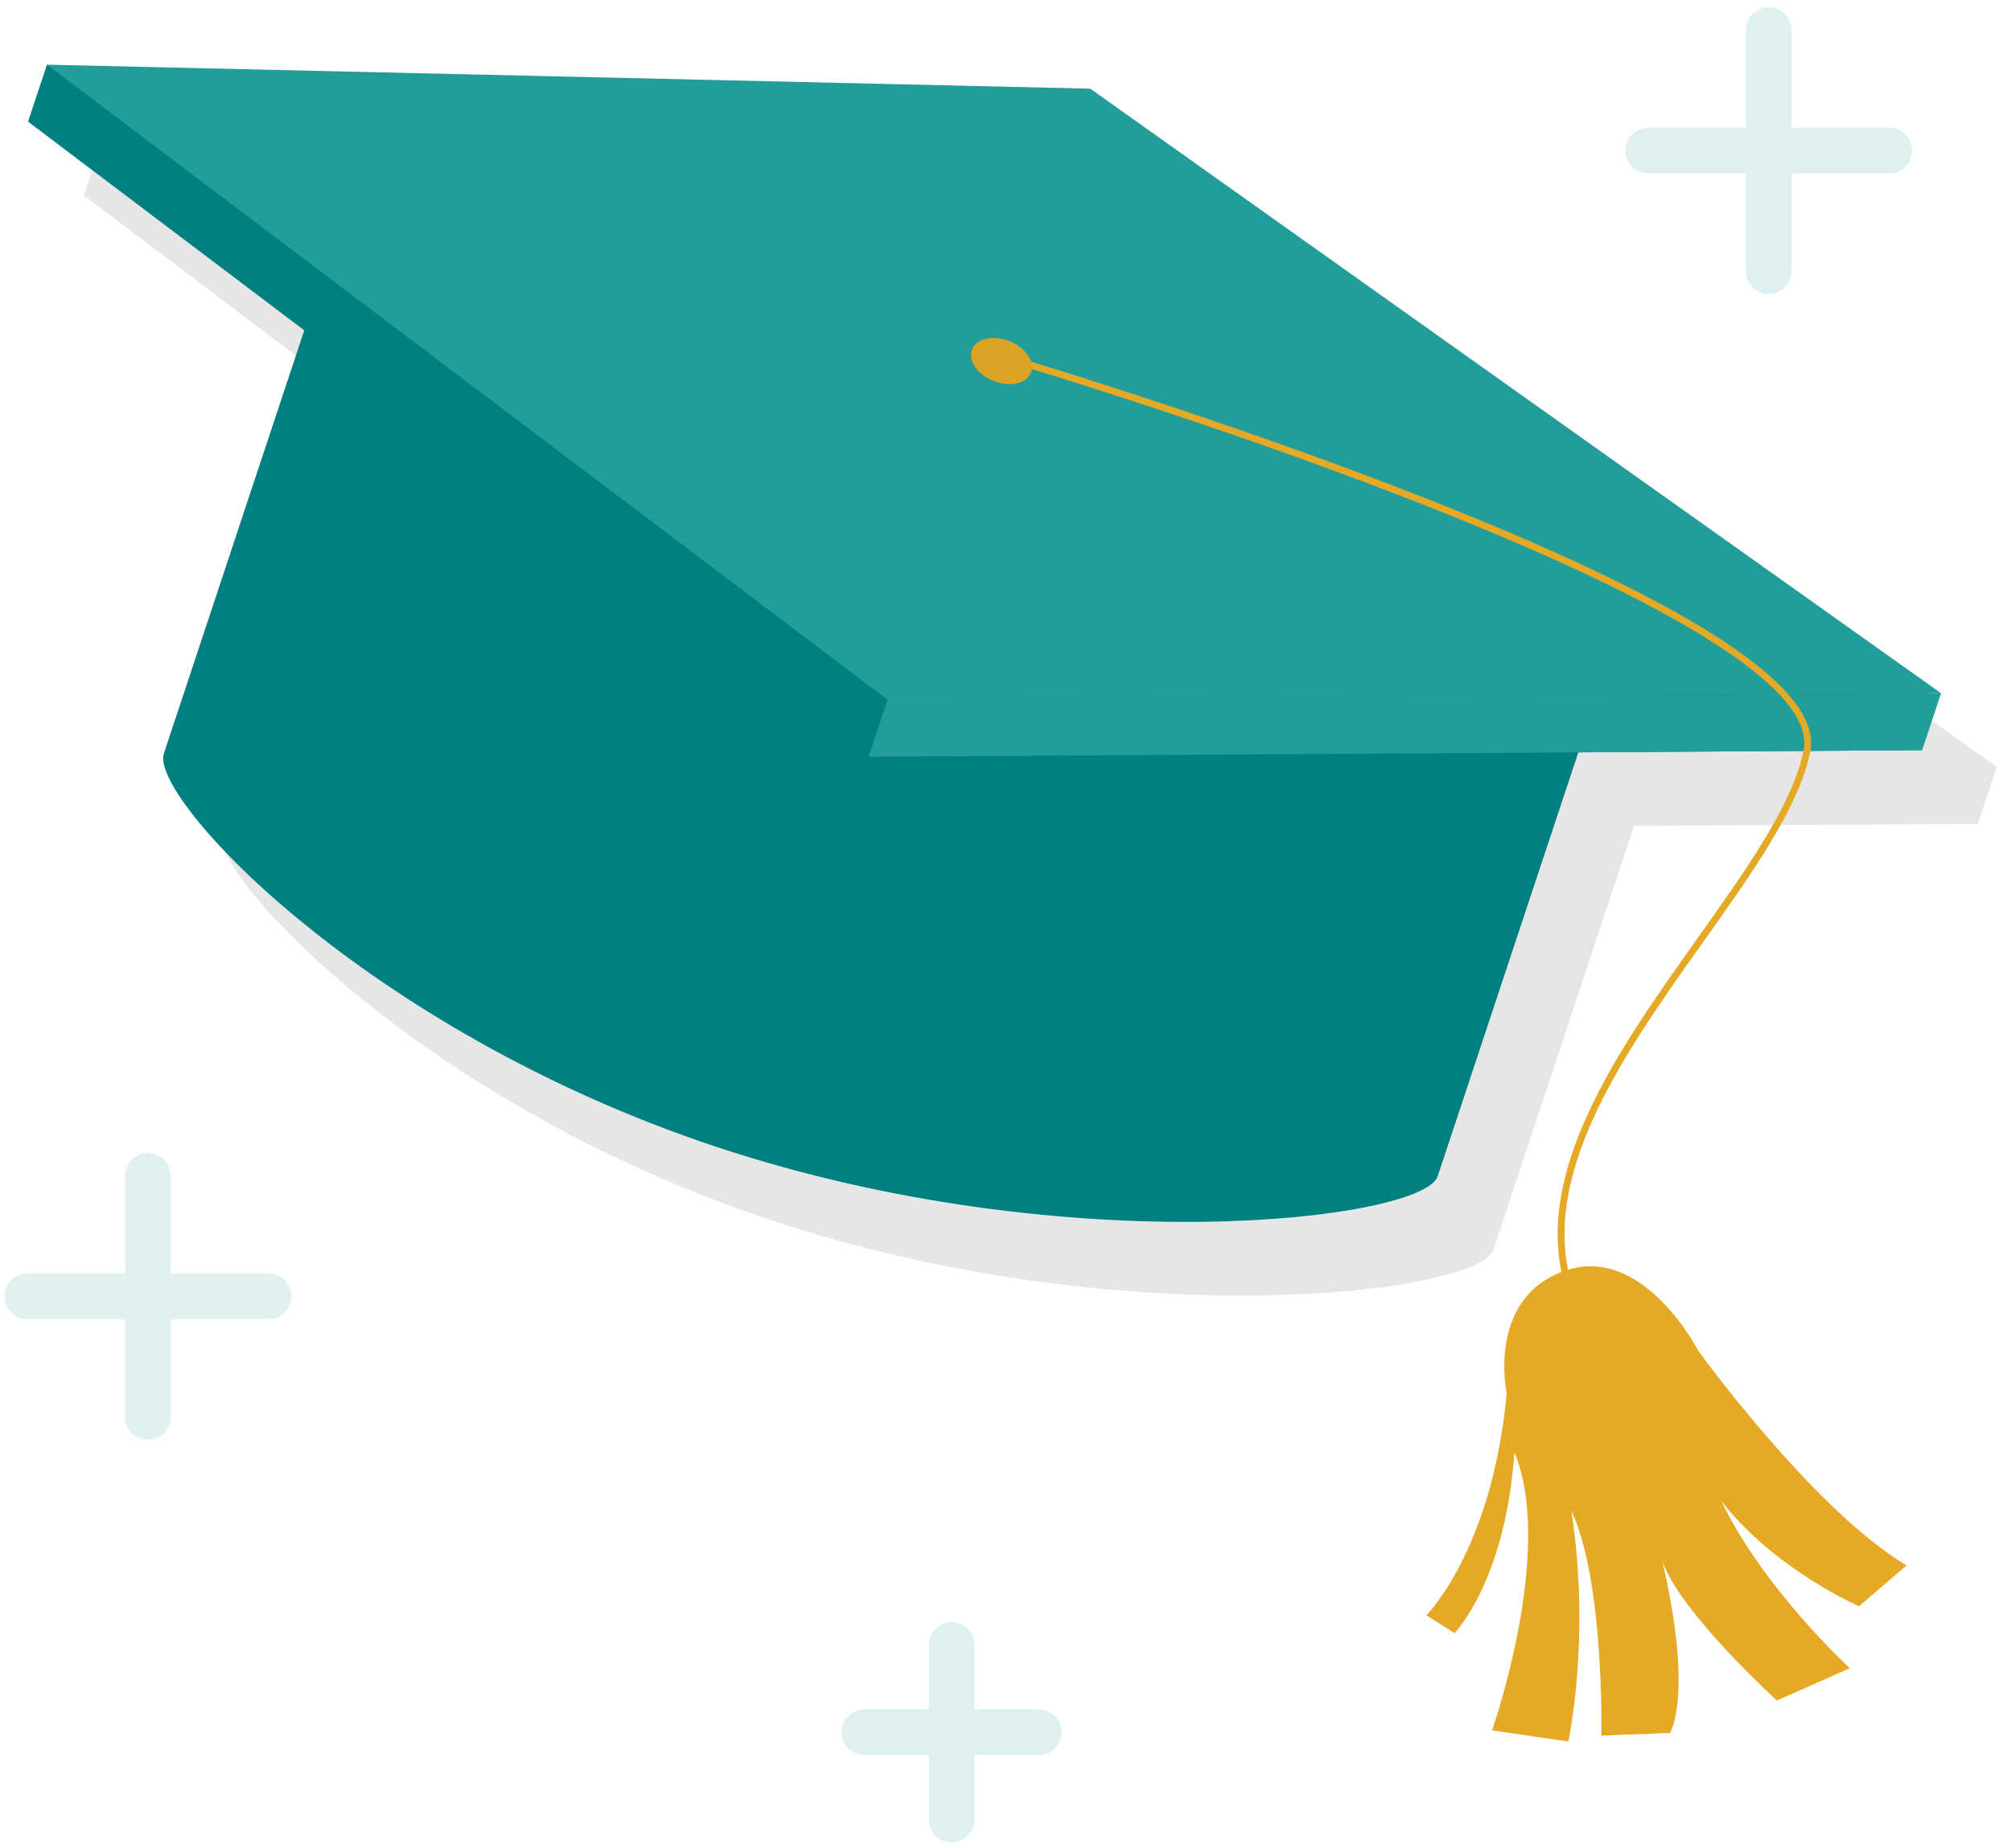 <svg width="111" height="102" viewBox="0 0 111 102" fill="none" xmlns="http://www.w3.org/2000/svg">
<path opacity="0.15" d="M14.817 70.284H9.424V64.895C9.424 64.197 8.86 63.633 8.165 63.633C7.465 63.633 6.903 64.197 6.903 64.895V70.284H1.511C0.816 70.284 0.251 70.852 0.251 71.542C0.251 72.242 0.816 72.804 1.511 72.804H6.903V78.198C6.903 78.896 7.465 79.46 8.165 79.46C8.86 79.46 9.424 78.896 9.424 78.198V72.804H14.817C15.515 72.804 16.079 72.242 16.079 71.542C16.079 70.852 15.515 70.284 14.817 70.284Z" fill="#249E98"/>
<path opacity="0.15" d="M104.281 7.051H98.889V1.662C98.889 0.964 98.325 0.4 97.629 0.4C96.93 0.4 96.368 0.964 96.368 1.662V7.051H90.975C90.28 7.051 89.716 7.618 89.716 8.309C89.716 9.009 90.28 9.571 90.975 9.571H96.368V14.965C96.368 15.663 96.93 16.227 97.629 16.227C98.325 16.227 98.889 15.663 98.889 14.965V9.571H104.281C104.979 9.571 105.543 9.009 105.543 8.309C105.543 7.618 104.979 7.051 104.281 7.051Z" fill="#249E98"/>
<path opacity="0.15" d="M57.337 94.337H53.785V90.787C53.785 90.09 53.221 89.525 52.526 89.525C51.827 89.525 51.264 90.09 51.264 90.787V94.337H47.712C47.017 94.337 46.453 94.904 46.453 95.595C46.453 96.294 47.017 96.857 47.712 96.857H51.264V100.411C51.264 101.109 51.827 101.673 52.526 101.673C53.221 101.673 53.785 101.109 53.785 100.411V96.857H57.337C58.035 96.857 58.599 96.294 58.599 95.595C58.599 94.904 58.035 94.337 57.337 94.337Z" fill="#249E98"/>
<path opacity="0.1" d="M110.215 42.322L63.256 8.959L5.667 7.635L4.623 10.779L19.87 22.296L12.119 45.656C11.853 46.461 13.032 48.445 15.407 50.953C15.64 51.205 15.884 51.455 16.137 51.711C16.237 51.81 16.335 51.908 16.439 52.009C16.856 52.421 17.295 52.831 17.757 53.243C17.869 53.345 17.98 53.444 18.095 53.546C18.209 53.646 18.312 53.746 18.428 53.844C18.43 53.841 18.432 53.838 18.433 53.835C23.71 58.431 32.043 63.849 42.637 67.364C62.053 73.806 81.63 71.392 82.43 68.983L90.193 45.584L109.172 45.465L110.215 42.322Z" fill="#0E0000"/>
<path d="M18.104 14.284L9.044 41.59C8.245 43.999 20.147 56.857 39.562 63.299C58.978 69.74 78.554 67.327 79.354 64.918L88.414 37.611L18.104 14.284Z" fill="#008080"/>
<g style="mix-blend-mode:multiply" opacity="0.2">
<path d="M9.044 41.59C8.69 42.654 11.351 46.38 15.353 49.779C22.693 32.893 44.769 47.42 44.769 47.42L85.406 46.679L88.414 37.612L18.104 14.285L9.044 41.591V41.59Z" fill="#008080"/>
</g>
<path d="M2.591 3.569L106.472 38.035L105.496 40.974L1.548 6.713L2.591 3.569Z" fill="#008080"/>
<path d="M59.137 8.037L1.548 6.713L47.947 41.763L106.095 41.4L59.137 8.037Z" fill="#008080"/>
<path d="M60.18 4.893L2.591 3.569L48.991 38.618L107.139 38.256L60.18 4.893Z" fill="#239D99"/>
<path d="M47.947 41.763L48.991 38.618L107.139 38.256L106.095 41.4L47.947 41.763Z" fill="#239D99"/>
<g style="mix-blend-mode:screen" opacity="0.2">
<path d="M47.947 41.763L48.991 38.618L107.139 38.256L106.095 41.4L47.947 41.763Z" fill="#239D99"/>
</g>
<path d="M87.101 72.519C87.03 72.519 86.962 72.479 86.931 72.411C83.781 65.729 89.057 58.308 93.712 51.759C96.405 47.97 98.948 44.392 99.553 41.403C100.212 38.142 92.724 33.366 77.896 27.591C66.628 23.202 55.007 19.773 54.891 19.738C54.792 19.709 54.735 19.605 54.764 19.505C54.793 19.406 54.897 19.349 54.997 19.378C55.114 19.412 66.749 22.846 78.033 27.24C93.268 33.174 100.633 37.964 99.922 41.477C99.302 44.543 96.735 48.154 94.018 51.976C89.423 58.44 84.215 65.766 87.271 72.249C87.315 72.343 87.274 72.455 87.18 72.499C87.154 72.512 87.127 72.518 87.1 72.518L87.101 72.519Z" fill="#E5A925"/>
<path d="M83.164 76.888C83.164 76.888 82.044 71.642 86.368 70.133C90.693 68.623 93.725 74.528 93.725 74.528C93.725 74.528 88.8 71.802 83.164 76.888Z" fill="#E5A925"/>
<g style="mix-blend-mode:multiply" opacity="0.3">
<path d="M83.164 76.888C83.164 76.888 82.044 71.642 86.368 70.133C90.693 68.623 93.725 74.528 93.725 74.528C93.725 74.528 88.8 71.802 83.164 76.888Z" fill="#E5A925"/>
</g>
<path d="M93.725 74.528C93.725 74.528 100.03 83.264 105.231 86.394L102.612 88.645C102.612 88.645 97.975 86.638 95.02 82.85C97.32 87.67 102.102 92.064 102.102 92.064L98.079 93.848C98.079 93.848 92.688 88.94 91.747 86.132C93.49 93.574 92.182 95.636 92.182 95.636L88.39 95.781C88.39 95.781 88.565 87.26 86.734 83.376C87.817 90.443 86.564 96.111 86.564 96.111L82.355 95.495C82.355 95.495 85.847 85.578 83.591 80.15C83.086 87.314 80.281 90.127 80.281 90.127L78.731 89.144C78.731 89.144 82.375 85.518 83.163 76.888C85.827 71.532 92.363 72.735 93.724 74.527L93.725 74.528Z" fill="#E5A925"/>
<g style="mix-blend-mode:multiply" opacity="0.3">
<path d="M89.022 79.381L91.593 86.191L91.875 86.085L89.305 79.275L89.022 79.381Z" fill="#E5A925"/>
<path d="M95.052 82.668C95.023 82.628 92.093 78.516 90.51 75.712L90.454 75.614L90.191 75.763L90.247 75.861C91.82 78.647 94.685 82.673 94.806 82.844L94.872 82.937L95.117 82.761L95.051 82.669L95.052 82.668Z" fill="#E5A925"/>
</g>
<path d="M54.377 18.708C55.154 18.499 56.192 18.876 56.69 19.546C57.192 20.222 56.965 20.937 56.186 21.146C55.402 21.356 54.364 20.98 53.862 20.303C53.364 19.633 53.592 18.919 54.377 18.708Z" fill="#DCA224"/>
</svg>
